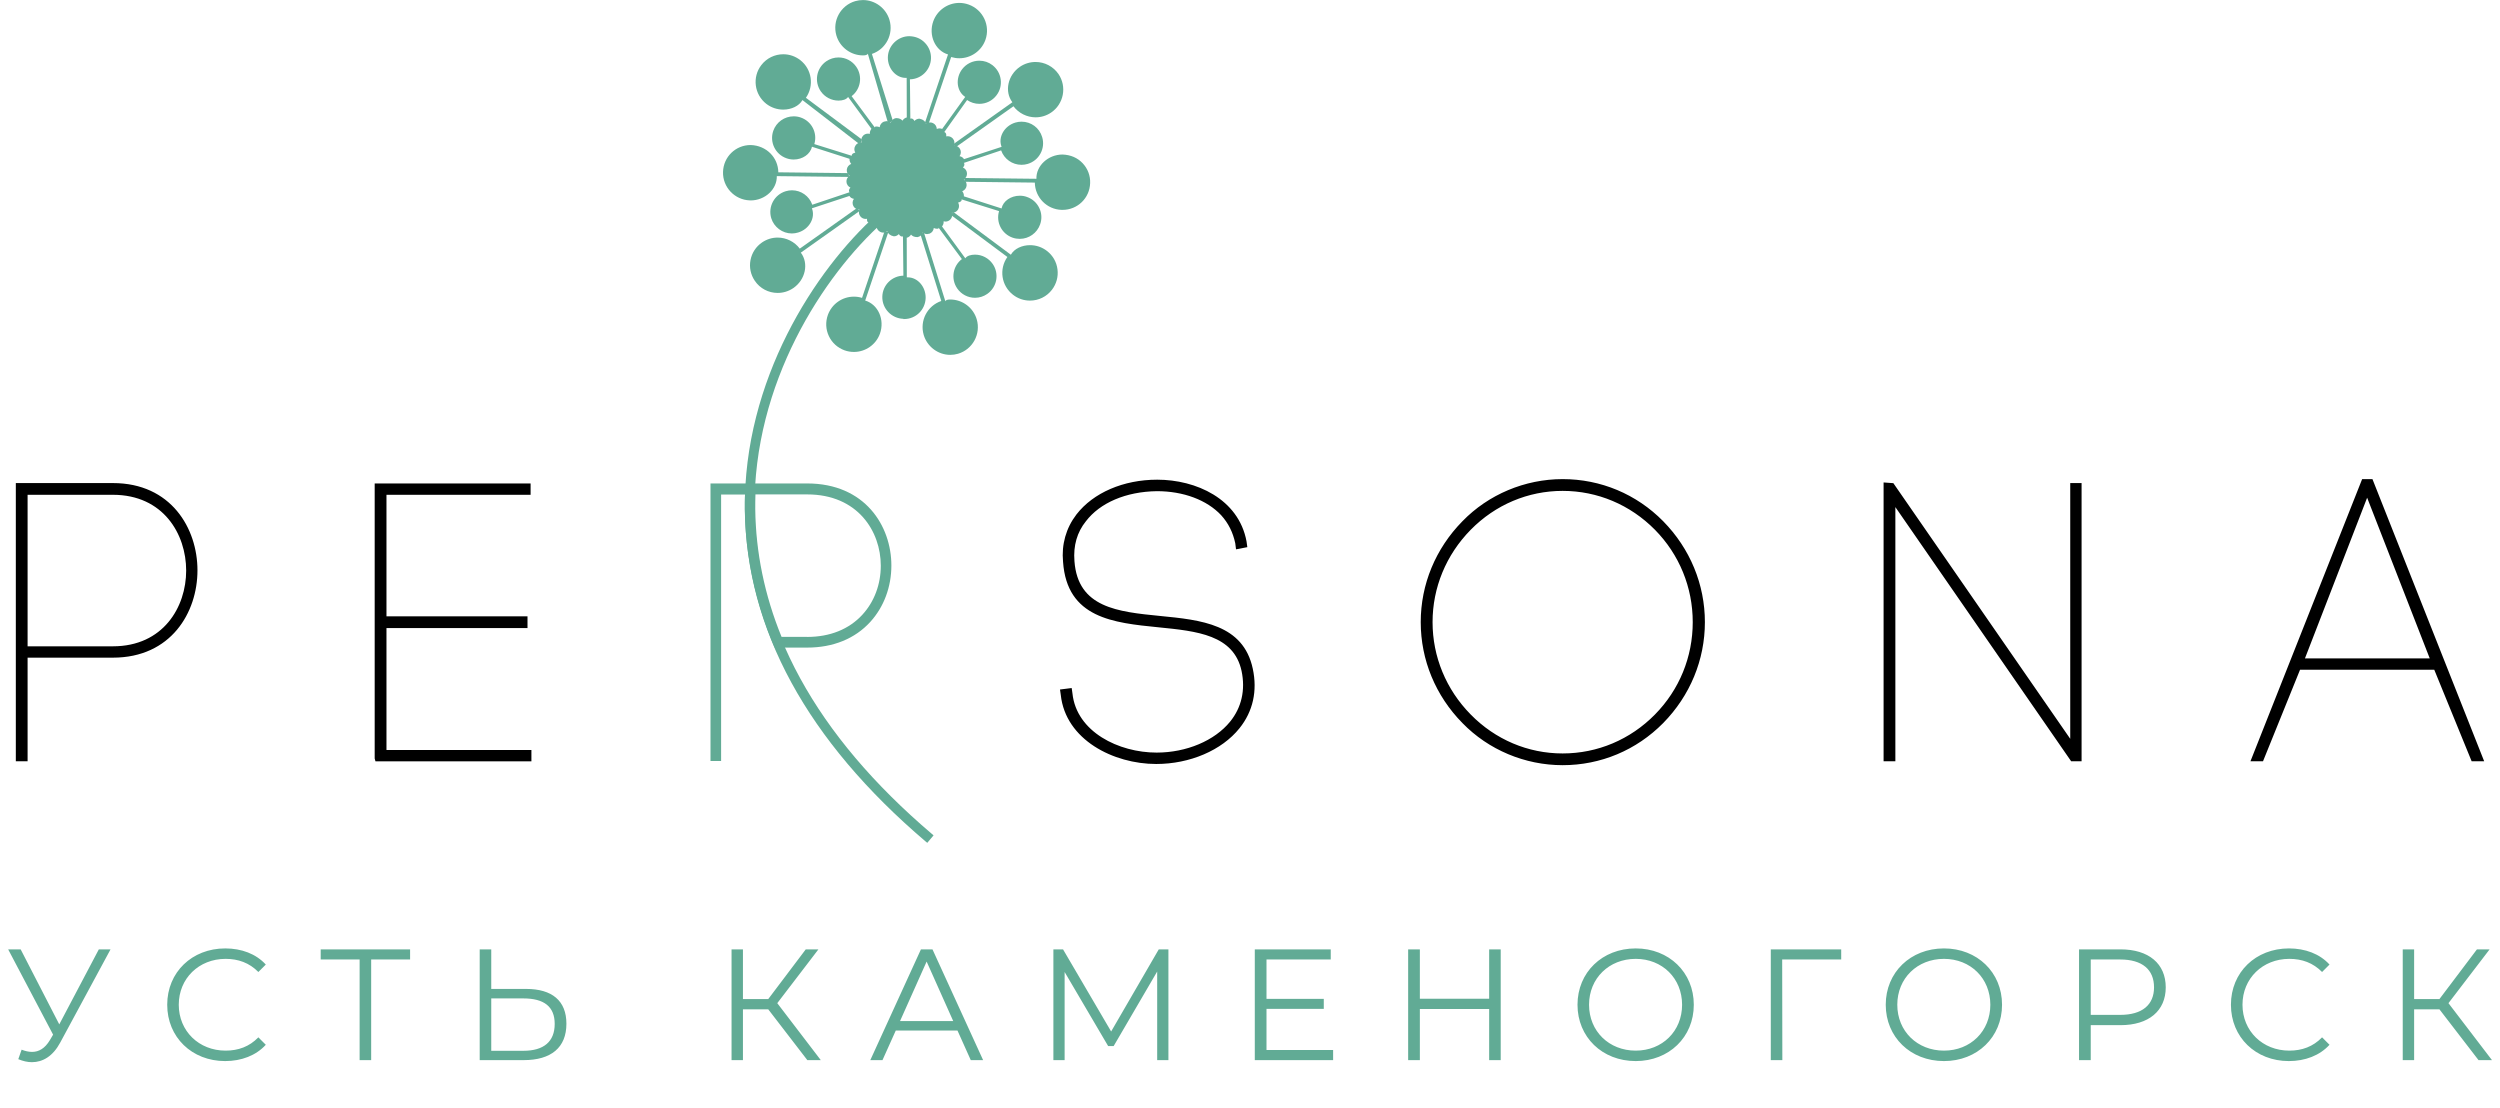 <?xml version="1.0" encoding="UTF-8"?> <svg xmlns="http://www.w3.org/2000/svg" width="158" height="70" viewBox="0 0 158 70" fill="none"> <path d="M6.246 60L3.746 64.74L1.306 60H0.516L3.356 65.39L3.156 65.73C2.836 66.27 2.446 66.48 2.026 66.48C1.816 66.48 1.596 66.43 1.366 66.34L1.156 66.94C1.446 67.06 1.736 67.13 2.016 67.13C2.706 67.13 3.346 66.75 3.806 65.89L6.986 60H6.246ZM14.228 67.06C15.258 67.06 16.178 66.71 16.798 66.03L16.328 65.56C15.758 66.15 15.058 66.4 14.258 66.4C12.568 66.4 11.298 65.16 11.298 63.5C11.298 61.84 12.568 60.6 14.258 60.6C15.058 60.6 15.758 60.85 16.328 61.43L16.798 60.96C16.178 60.28 15.258 59.94 14.238 59.94C12.128 59.94 10.568 61.45 10.568 63.5C10.568 65.55 12.128 67.06 14.228 67.06ZM25.918 60H20.268V60.64H22.728V67H23.458V60.64H25.918V60ZM33.247 62.5H31.047V60H30.317V67H33.097C34.827 67 35.797 66.21 35.797 64.7C35.797 63.25 34.897 62.5 33.247 62.5ZM33.077 66.41H31.047V63.1H33.077C34.387 63.1 35.057 63.62 35.057 64.71C35.057 65.83 34.367 66.41 33.077 66.41ZM51.024 67H51.874L49.124 63.4L51.724 60H50.924L48.554 63.14H46.954V60H46.234V67H46.954V63.79H48.554L51.024 67ZM61.353 67H62.133L58.933 60H58.203L55.003 67H55.773L56.613 65.13H60.513L61.353 67ZM56.883 64.53L58.563 60.77L60.243 64.53H56.883ZM73.234 60L70.224 65.19L67.184 60H66.574V67H67.284V61.43L70.034 66.11H70.384L73.134 61.4V67H73.844V60H73.234ZM80.043 66.36V63.76H83.663V63.13H80.043V60.64H84.103V60H79.303V67H84.253V66.36H80.043ZM94.115 60V63.12H89.735V60H88.995V67H89.735V63.77H94.115V67H94.845V60H94.115ZM103.378 67.06C105.478 67.06 107.048 65.55 107.048 63.5C107.048 61.45 105.478 59.94 103.378 59.94C101.258 59.94 99.698 61.46 99.698 63.5C99.698 65.54 101.258 67.06 103.378 67.06ZM103.378 66.4C101.688 66.4 100.428 65.17 100.428 63.5C100.428 61.83 101.688 60.6 103.378 60.6C105.058 60.6 106.308 61.83 106.308 63.5C106.308 65.17 105.058 66.4 103.378 66.4ZM116.364 60H111.914V67H112.644L112.634 60.64H116.364V60ZM122.859 67.06C124.959 67.06 126.529 65.55 126.529 63.5C126.529 61.45 124.959 59.94 122.859 59.94C120.739 59.94 119.179 61.46 119.179 63.5C119.179 65.54 120.739 67.06 122.859 67.06ZM122.859 66.4C121.169 66.4 119.909 65.17 119.909 63.5C119.909 61.83 121.169 60.6 122.859 60.6C124.539 60.6 125.789 61.83 125.789 63.5C125.789 65.17 124.539 66.4 122.859 66.4ZM134.015 60H131.395V67H132.135V64.79H134.015C135.795 64.79 136.875 63.89 136.875 62.4C136.875 60.9 135.795 60 134.015 60ZM133.995 64.14H132.135V60.64H133.995C135.395 60.64 136.135 61.28 136.135 62.4C136.135 63.5 135.395 64.14 133.995 64.14ZM144.655 67.06C145.685 67.06 146.605 66.71 147.225 66.03L146.755 65.56C146.185 66.15 145.485 66.4 144.685 66.4C142.995 66.4 141.725 65.16 141.725 63.5C141.725 61.84 142.995 60.6 144.685 60.6C145.485 60.6 146.185 60.85 146.755 61.43L147.225 60.96C146.605 60.28 145.685 59.94 144.665 59.94C142.555 59.94 140.995 61.45 140.995 63.5C140.995 65.55 142.555 67.06 144.655 67.06ZM156.643 67H157.493L154.743 63.4L157.343 60H156.543L154.173 63.14H152.573V60H151.853V67H152.573V63.79H154.173L156.643 67Z" fill="#61AB95"></path> <g clip-path="url(#clip0_8_5)"> <path d="M98.758 48.359C96.374 48.359 94.069 47.389 92.427 45.698C90.727 43.972 89.79 41.706 89.79 39.319C89.79 36.933 90.727 34.67 92.427 32.941C94.069 31.25 96.374 30.28 98.758 30.28C101.165 30.28 103.422 31.226 105.113 32.941C106.812 34.67 107.749 36.936 107.749 39.319C107.749 41.706 106.812 43.969 105.113 45.698C103.419 47.413 101.165 48.359 98.758 48.359ZM98.758 31.024C96.573 31.024 94.506 31.898 92.948 33.483C91.393 35.065 90.538 37.138 90.538 39.319C90.538 41.504 91.393 43.577 92.948 45.156C94.506 46.744 96.57 47.618 98.758 47.618C100.96 47.618 103.033 46.744 104.594 45.156C106.134 43.592 106.981 41.522 106.981 39.319C106.981 37.12 106.134 35.047 104.594 33.483C103.03 31.898 100.957 31.024 98.758 31.024ZM73.073 48.284C70.373 48.284 67.342 46.756 67.041 43.918L66.992 43.577L67.731 43.484L67.779 43.824C68.032 46.256 70.708 47.564 73.097 47.564C74.983 47.564 76.764 46.813 77.743 45.608C78.467 44.716 78.72 43.607 78.467 42.405C77.972 40.124 75.658 39.889 73.209 39.645C70.37 39.362 67.432 39.066 67.185 35.511C67.08 34.414 67.372 33.374 68.032 32.513C69.096 31.139 71.003 30.316 73.136 30.316C75.583 30.316 78.277 31.521 78.78 34.212L78.831 34.58L78.117 34.718L78.069 34.336C77.924 33.649 77.632 33.061 77.177 32.561C76.273 31.597 74.794 31.042 73.118 31.042C71.151 31.069 69.517 31.78 68.629 32.944C68.071 33.636 67.827 34.483 67.905 35.462C68.119 38.409 70.641 38.663 73.311 38.928C75.899 39.181 78.575 39.449 79.175 42.26C79.479 43.664 79.187 44.969 78.334 46.027C77.216 47.422 75.197 48.284 73.073 48.284ZM156.208 48.112L153.845 42.327H145.363L143.022 48.112H142.229L149.286 30.283H149.94L157 48.112H156.208ZM153.559 41.609L149.603 31.455L145.673 41.609H153.559ZM130.897 48.112L119.787 32.048V48.112H119.043V30.491L119.66 30.536L130.839 46.693V30.53H131.556V48.112H130.897ZM23.729 48.112L23.68 47.937V30.554H33.534V31.271H24.425V38.952H33.338V39.693H24.425V47.398H33.585V48.115H23.729V48.112ZM1 48.112V30.53H7.135C10.808 30.53 12.48 33.389 12.48 36.047C12.48 38.705 10.808 41.564 7.135 41.564H1.744V48.112H1ZM7.135 40.847C10.317 40.847 11.766 38.364 11.766 36.059C11.766 33.754 10.32 31.271 7.135 31.271H1.744V40.847H7.135Z" fill="black"></path> <path d="M58.447 7.786L59.914 3.441C59.098 3.197 58.667 2.227 58.983 1.344C59.233 0.651 59.893 0.184 60.629 0.184C60.83 0.184 61.029 0.22 61.222 0.289C62.129 0.615 62.602 1.618 62.277 2.525C62.027 3.218 61.364 3.682 60.629 3.682C60.454 3.682 60.282 3.655 60.113 3.604L58.673 7.868L58.447 7.786Z" fill="#61AB95"></path> <path d="M54.846 3.39C54.816 3.483 54.674 3.501 54.539 3.501C53.767 3.501 53.077 2.983 52.86 2.242C52.589 1.317 53.126 0.343 54.051 0.072C54.21 0.027 54.376 0.003 54.539 0.003C55.31 0.003 56 0.521 56.217 1.265C56.479 2.166 55.991 3.107 55.105 3.408L56.422 7.617L56.214 7.771L56.13 7.795L54.846 3.39Z" fill="#61AB95"></path> <path d="M50.715 6.325C50.501 6.701 50.016 6.927 49.501 6.927C49.112 6.927 48.741 6.801 48.431 6.563C47.669 5.972 47.53 4.872 48.118 4.11C48.452 3.679 48.958 3.429 49.504 3.429C49.892 3.429 50.26 3.556 50.57 3.794C51.312 4.366 51.468 5.418 50.932 6.18L54.469 8.814L54.391 9.058L54.34 9.127L50.715 6.325Z" fill="#61AB95"></path> <path d="M47.388 12.664C46.427 12.634 45.665 11.824 45.695 10.863C45.725 9.91 46.49 9.166 47.443 9.166C48.434 9.196 49.178 9.952 49.19 10.89L53.602 10.941L53.68 11.182L49.094 11.131C49.115 11.956 48.353 12.667 47.44 12.667H47.388V12.664Z" fill="#61AB95"></path> <path d="M49.148 18.513C48.566 18.513 48.027 18.227 47.705 17.748C47.443 17.362 47.343 16.898 47.431 16.44C47.518 15.982 47.777 15.584 48.166 15.319C48.458 15.12 48.796 15.015 49.148 15.015C49.697 15.015 50.218 15.277 50.546 15.714L54.144 13.162L54.352 13.315L50.612 15.967C51.128 16.648 50.905 17.684 50.133 18.209C49.841 18.408 49.501 18.513 49.148 18.513Z" fill="#61AB95"></path> <path d="M53.969 22.243C53.767 22.243 53.569 22.21 53.376 22.141C52.936 21.981 52.583 21.665 52.384 21.24C52.185 20.818 52.164 20.345 52.321 19.905C52.571 19.212 53.231 18.748 53.966 18.748C54.141 18.748 54.313 18.772 54.481 18.826L55.892 14.65H56.148L54.68 18.995C55.5 19.239 55.928 20.209 55.611 21.092C55.364 21.776 54.705 22.243 53.969 22.243Z" fill="#61AB95"></path> <path d="M60.056 22.427C59.285 22.427 58.597 21.909 58.378 21.168C58.115 20.267 58.604 19.327 59.489 19.022L58.173 14.813L58.381 14.662L59.746 19.04C59.779 18.947 59.917 18.929 60.056 18.929C60.827 18.929 61.517 19.447 61.731 20.188C62.002 21.113 61.469 22.087 60.544 22.358C60.387 22.403 60.225 22.427 60.056 22.427Z" fill="#61AB95"></path> <path d="M65.094 18.998C64.705 18.998 64.335 18.872 64.024 18.631C63.283 18.055 63.126 17.009 63.666 16.241L60.128 13.608L60.207 13.364L63.886 16.099C64.1 15.72 64.585 15.494 65.097 15.494C65.489 15.494 65.859 15.62 66.17 15.861C66.54 16.148 66.775 16.558 66.833 17.022C66.893 17.486 66.766 17.944 66.483 18.314C66.146 18.751 65.639 18.998 65.094 18.998Z" fill="#61AB95"></path> <path d="M67.098 13.264C66.161 13.237 65.416 12.48 65.401 11.54L60.993 11.489L60.915 11.248L65.501 11.299C65.477 10.477 66.242 9.766 67.152 9.766C67.67 9.784 68.104 9.977 68.424 10.317C68.746 10.658 68.915 11.104 68.897 11.568C68.87 12.52 68.101 13.264 67.152 13.264H67.098Z" fill="#61AB95"></path> <path d="M60.243 9.115L63.982 6.463C63.467 5.785 63.69 4.746 64.464 4.218C64.754 4.022 65.094 3.917 65.447 3.917C66.025 3.917 66.567 4.203 66.896 4.679C67.438 5.478 67.23 6.566 66.435 7.111C66.143 7.31 65.802 7.415 65.453 7.415C64.901 7.415 64.38 7.153 64.051 6.716L60.381 9.317L60.243 9.115Z" fill="#61AB95"></path> <path d="M57.094 20.149C56.347 20.128 55.747 19.504 55.762 18.754C55.777 18.022 56.365 17.437 57.094 17.422L57.067 14.936C57.049 14.948 57.028 14.948 57.007 14.948C56.931 14.948 56.853 14.885 56.808 14.795C56.726 14.882 56.615 14.936 56.491 14.936C56.259 14.891 56.121 14.765 56.075 14.614C56.003 14.668 55.916 14.701 55.819 14.701C55.753 14.701 55.693 14.686 55.633 14.656C55.506 14.593 55.422 14.475 55.401 14.346C55.045 14.65 54.93 14.683 54.861 14.683H54.804L54.735 14.599C54.674 14.454 54.87 14.132 54.927 14.081C54.822 14.066 54.777 13.951 54.798 13.828C54.768 13.834 54.735 13.836 54.704 13.836C54.581 13.836 54.46 13.779 54.382 13.683C54.277 13.559 54.255 13.394 54.313 13.249C54.31 13.249 54.31 13.249 54.31 13.249C54.153 13.249 54.005 13.162 53.933 13.023C53.855 12.875 53.87 12.7 53.966 12.568C53.825 12.544 53.737 12.475 53.683 12.384L51.312 13.165C51.55 13.767 51.14 14.487 50.441 14.695C50.311 14.734 50.182 14.755 50.046 14.755C49.449 14.755 48.913 14.355 48.741 13.785C48.527 13.065 48.937 12.303 49.657 12.086C49.787 12.047 49.919 12.026 50.052 12.026C50.631 12.026 51.146 12.393 51.336 12.939L53.692 12.149C53.62 12.071 53.653 11.95 53.749 11.857C53.605 11.793 53.508 11.658 53.496 11.498C53.484 11.335 53.562 11.188 53.695 11.107C53.569 11.016 53.496 10.863 53.52 10.703C53.541 10.543 53.653 10.414 53.797 10.359C53.722 10.272 53.68 10.157 53.692 10.037L51.315 9.274C51.215 9.745 50.718 10.082 50.16 10.082C50.007 10.082 49.853 10.055 49.709 10.004C48.997 9.757 48.624 8.976 48.871 8.268C49.061 7.72 49.582 7.352 50.16 7.352C50.314 7.352 50.465 7.376 50.609 7.427C51.303 7.668 51.676 8.407 51.465 9.106L53.837 9.847C53.803 9.757 53.912 9.669 54.054 9.648C53.975 9.513 53.972 9.344 54.06 9.208C54.135 9.079 54.274 9.003 54.421 9.003C54.43 9.003 54.439 9.003 54.451 9.006C54.403 8.859 54.436 8.693 54.548 8.575C54.629 8.491 54.738 8.446 54.855 8.446C54.897 8.446 54.937 8.452 54.973 8.464C54.964 8.349 54.997 8.235 55.075 8.142L53.599 6.126C53.499 6.285 53.249 6.358 52.996 6.358C52.547 6.358 52.128 6.138 51.872 5.77C51.667 5.472 51.589 5.11 51.652 4.752C51.718 4.393 51.92 4.083 52.218 3.875C52.451 3.715 52.716 3.631 52.996 3.631C53.442 3.631 53.861 3.851 54.114 4.218C54.53 4.818 54.4 5.635 53.822 6.077L55.298 8.069C55.259 8.012 55.328 7.994 55.401 7.994C55.47 7.994 55.536 8.012 55.596 8.042C55.611 7.888 55.711 7.75 55.858 7.69L56.021 7.656C56.121 7.656 56.22 7.693 56.292 7.753C56.341 7.605 56.464 7.491 56.624 7.464C56.633 7.464 56.636 7.464 56.645 7.464C56.82 7.464 56.955 7.527 57.037 7.626C57.094 7.527 57.19 7.452 57.308 7.421L57.302 4.923C57.284 4.923 57.263 4.923 57.242 4.923C56.621 4.923 56.1 4.327 56.112 3.619C56.13 2.883 56.741 2.287 57.471 2.287C57.868 2.296 58.209 2.444 58.459 2.709C58.712 2.974 58.848 3.317 58.839 3.682C58.821 4.411 58.236 4.999 57.507 5.014L57.534 7.5C57.555 7.491 57.573 7.488 57.594 7.488C57.669 7.488 57.748 7.551 57.793 7.644C57.871 7.557 57.986 7.5 58.112 7.5C58.344 7.548 58.48 7.674 58.522 7.825C58.594 7.768 58.685 7.738 58.781 7.738C58.845 7.738 58.908 7.75 58.965 7.78C59.113 7.849 59.2 7.994 59.206 8.151C59.257 8.126 59.315 8.114 59.375 8.114C59.432 8.114 59.489 8.126 59.544 8.148L61.002 6.126C60.457 5.773 60.366 4.954 60.809 4.372C61.071 4.032 61.466 3.836 61.897 3.836C62.195 3.836 62.481 3.932 62.72 4.116C63.009 4.339 63.196 4.658 63.244 5.02C63.292 5.381 63.199 5.737 62.976 6.026C62.717 6.367 62.322 6.563 61.894 6.563C61.614 6.563 61.349 6.478 61.12 6.322L59.679 8.346C59.782 8.371 59.824 8.488 59.8 8.618C59.83 8.612 59.86 8.609 59.893 8.609C60.02 8.609 60.137 8.663 60.222 8.759C60.327 8.88 60.348 9.049 60.291 9.193C60.291 9.193 60.294 9.193 60.297 9.193C60.454 9.193 60.598 9.281 60.674 9.416C60.755 9.567 60.737 9.742 60.644 9.871C60.782 9.895 60.867 9.965 60.924 10.058L63.301 9.281C63.06 8.675 63.47 7.958 64.169 7.747C64.299 7.708 64.431 7.69 64.561 7.69C65.166 7.69 65.691 8.078 65.865 8.663C65.971 9.012 65.932 9.38 65.76 9.699C65.588 10.022 65.299 10.254 64.952 10.359C64.826 10.398 64.69 10.416 64.558 10.416C63.979 10.416 63.464 10.052 63.271 9.504L60.915 10.296C60.984 10.374 60.951 10.498 60.857 10.585C61.002 10.652 61.102 10.784 61.114 10.944C61.126 11.107 61.044 11.257 60.915 11.339C61.038 11.429 61.108 11.58 61.089 11.742C61.068 11.902 60.957 12.032 60.812 12.086C60.888 12.173 60.927 12.288 60.918 12.408L63.298 13.174C63.395 12.704 63.892 12.369 64.452 12.369C64.606 12.369 64.757 12.393 64.901 12.447C65.245 12.565 65.522 12.812 65.679 13.14C65.838 13.469 65.859 13.836 65.736 14.18C65.543 14.728 65.028 15.096 64.449 15.096C64.296 15.096 64.145 15.072 63.997 15.021C63.307 14.78 62.931 14.041 63.141 13.342L60.77 12.601C60.803 12.694 60.692 12.779 60.553 12.8C60.628 12.932 60.634 13.101 60.55 13.243C60.472 13.37 60.336 13.445 60.185 13.445C60.176 13.445 60.167 13.445 60.158 13.445C60.207 13.592 60.173 13.758 60.062 13.873C59.981 13.957 59.869 14.005 59.755 14.005C59.715 14.005 59.676 13.999 59.637 13.987C59.649 14.102 59.613 14.216 59.535 14.31L61.008 16.325C61.108 16.166 61.361 16.093 61.617 16.093C62.066 16.093 62.481 16.313 62.738 16.681C63.166 17.299 63.012 18.151 62.394 18.576C62.165 18.736 61.897 18.82 61.62 18.82C61.171 18.82 60.752 18.6 60.499 18.233C60.083 17.633 60.213 16.814 60.791 16.374L59.315 14.385C59.354 14.442 59.285 14.457 59.212 14.457C59.143 14.457 59.074 14.439 59.016 14.409C59.001 14.563 58.905 14.704 58.751 14.765L58.592 14.795C58.489 14.795 58.396 14.758 58.32 14.695C58.272 14.843 58.148 14.957 57.989 14.985C57.98 14.985 57.974 14.985 57.968 14.985C57.79 14.985 57.657 14.924 57.576 14.825C57.519 14.924 57.422 15 57.305 15.027L57.311 17.528C57.332 17.528 57.353 17.528 57.371 17.528C57.992 17.528 58.513 18.121 58.501 18.829C58.483 19.577 57.883 20.164 57.136 20.164H57.094V20.149Z" fill="#61AB95"></path> <path d="M58.501 53.183C51.01 46.807 47.165 39.75 47.075 32.217C46.976 24.036 51.514 17.049 55.425 13.55L55.524 13.46L55.937 13.921L55.837 14.011C52.017 17.422 47.593 24.235 47.69 32.208C47.777 39.554 51.55 46.455 58.902 52.71L59.001 52.794L58.604 53.267L58.501 53.183Z" fill="#61AB95"></path> <path d="M44.903 48.091V30.554H51.013C54.671 30.554 56.335 33.242 56.335 35.74C56.335 37.096 55.861 38.361 55.003 39.304C54.035 40.365 52.656 40.928 51.013 40.928H49.446C49.407 41.142 49.296 41.172 49.233 41.172C49.094 41.172 49.007 41.037 48.919 40.829C47.732 38.03 47.108 35.119 47.072 32.178C47.066 31.868 47.072 31.56 47.084 31.253H45.574V48.094H44.903V48.091ZM51.013 40.254C52.454 40.254 53.662 39.768 54.503 38.849C55.253 38.033 55.666 36.933 55.666 35.752C55.666 33.582 54.21 31.247 51.016 31.247H47.744C47.735 31.551 47.729 31.856 47.732 32.163C47.762 34.905 48.322 37.626 49.395 40.251H51.013V40.254Z" fill="#61AB95"></path> </g> <defs> <clipPath id="clip0_8_5"> <rect width="156" height="53.271" fill="white" transform="translate(1)"></rect> </clipPath> </defs> </svg> 